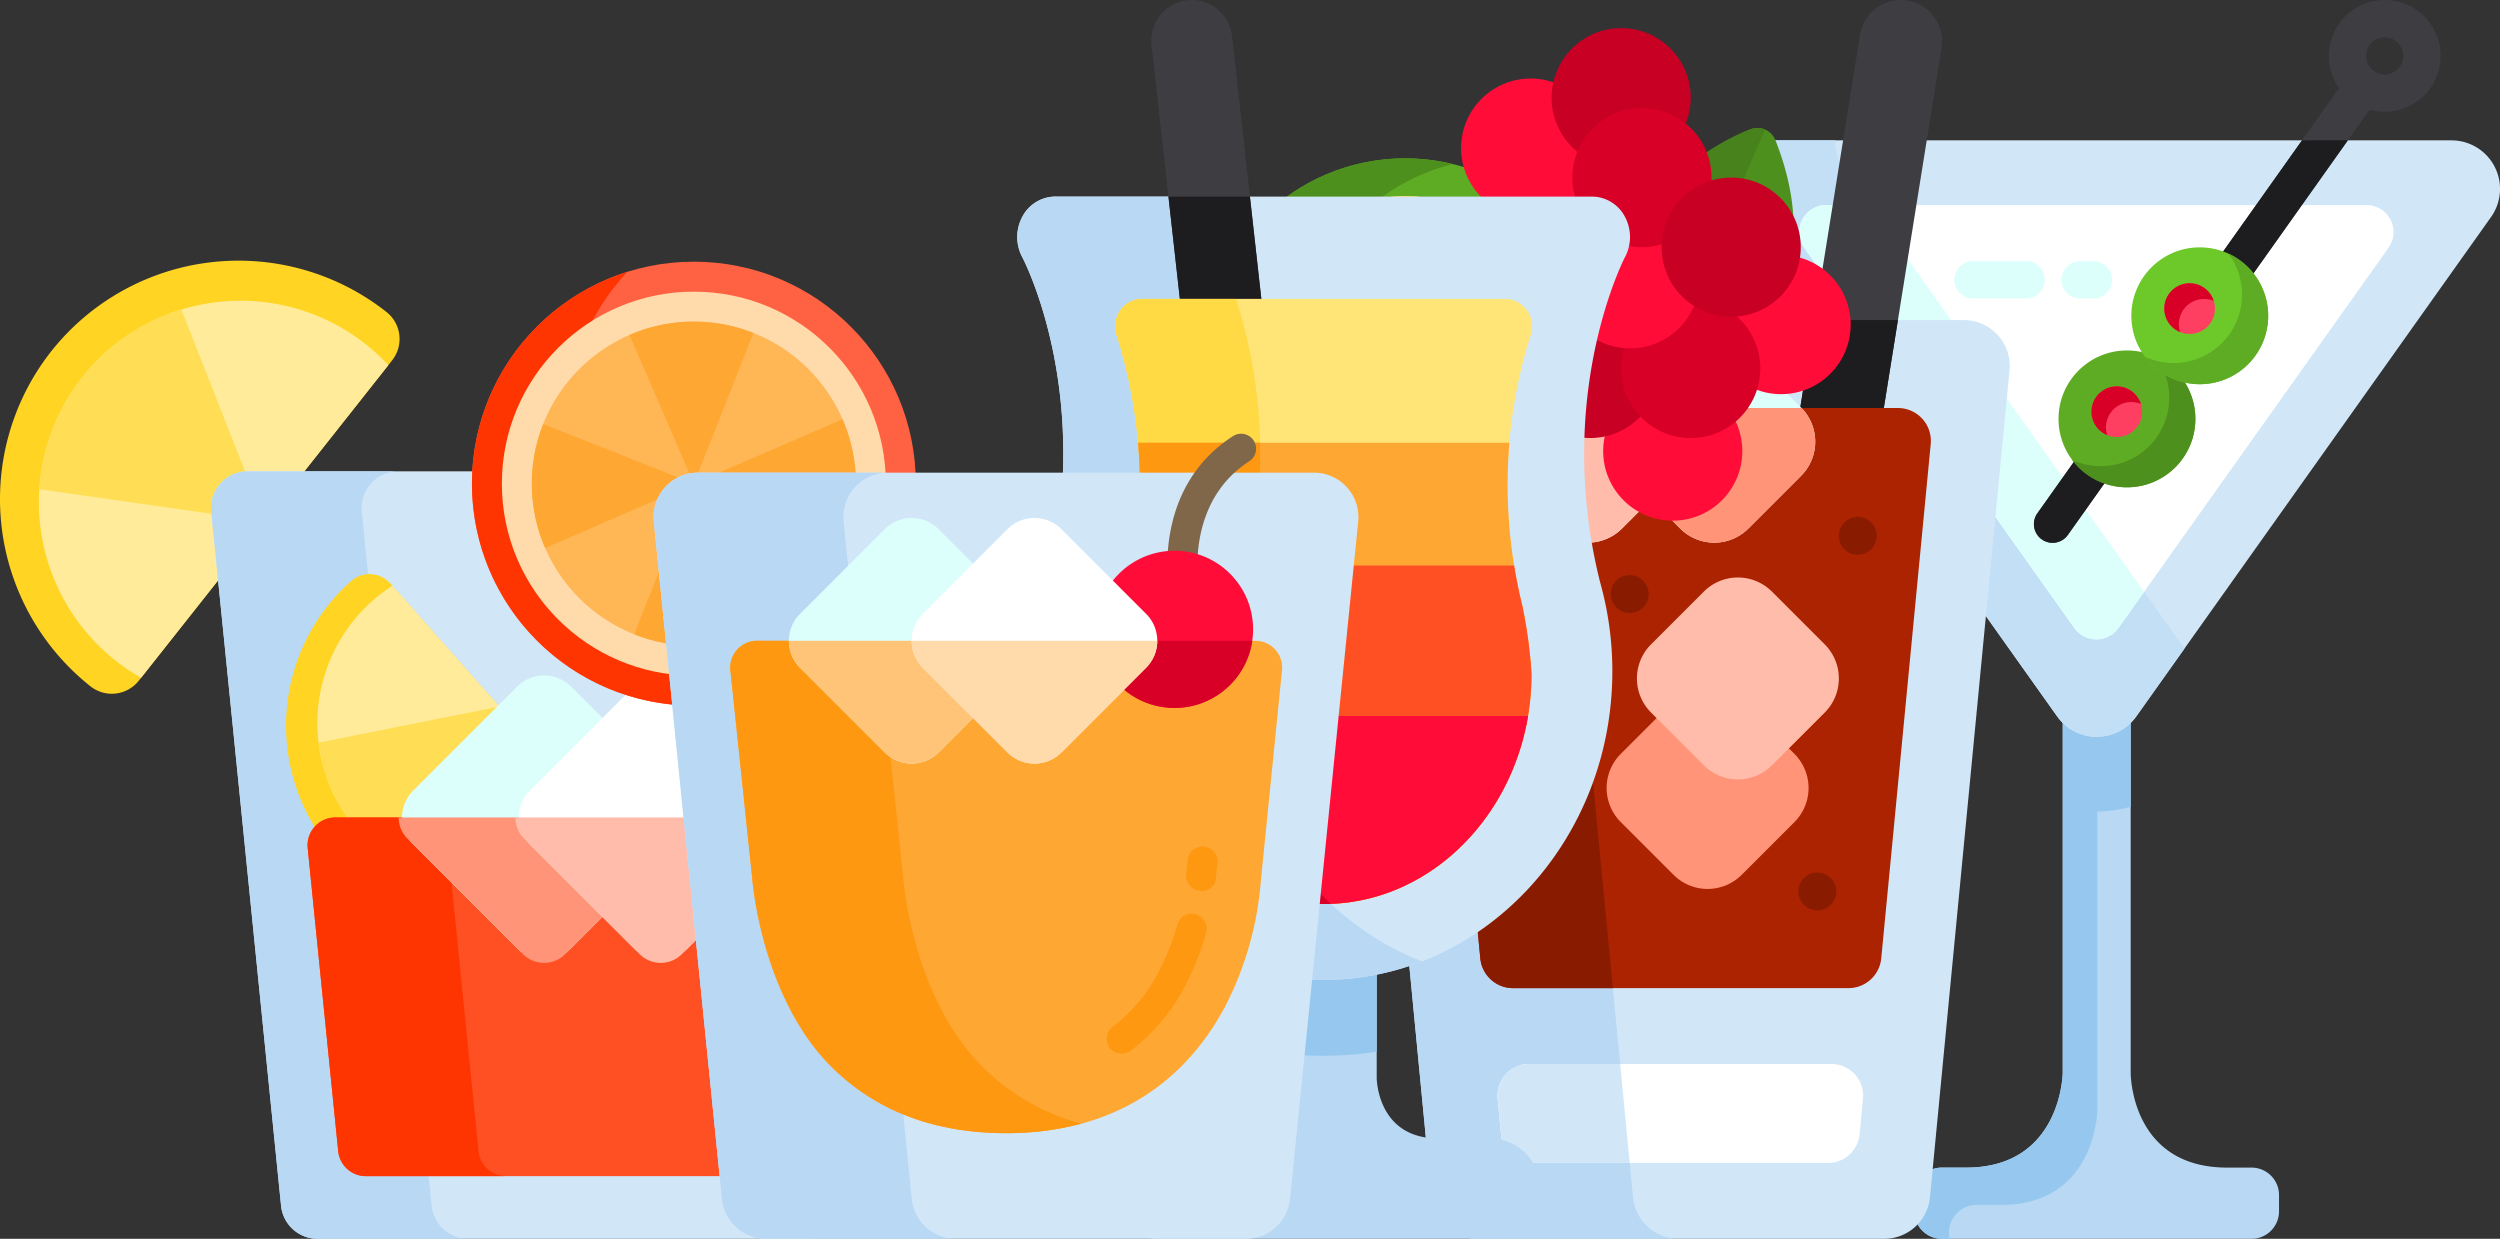 <svg xmlns="http://www.w3.org/2000/svg" width="326.549" height="161.812" viewBox="0 0 326.549 161.812">
  <rect x="0" y="0" width="326.549" height="161.812" fill="#333333" stroke="none"/>
  <g id="Groupe_15" data-name="Groupe 15" transform="translate(-715.308 -1691.138)">
    <g id="_040-cocktails" data-name="040-cocktails" transform="translate(936.498 1691.138)">
      <path id="Tracé_53" data-name="Tracé 53" d="M224.7,346.257h-3.188c-12.017,0-12.584-11.132-12.61-12.3V286.684a3.425,3.425,0,0,0-3.415-3.415h-2.047a3.425,3.425,0,0,0-3.415,3.415v47.181s-.128,12.391-12.612,12.391h-3.186a3.588,3.588,0,0,0-3.578,3.578v2.145a3.588,3.588,0,0,0,3.578,3.578H224.7a3.588,3.588,0,0,0,3.578-3.578v-2.145A3.589,3.589,0,0,0,224.7,346.257Z" transform="translate(-151.782 -193.745)" fill="#b9d8f4"/>
      <path id="Tracé_54" data-name="Tracé 54" d="M205.486,283.268h-2.047a3.425,3.425,0,0,0-3.415,3.415v47.181s-.128,12.391-12.612,12.391h-3.186a3.588,3.588,0,0,0-3.578,3.578v2.145a3.588,3.588,0,0,0,3.578,3.578h.945v-.844a3.588,3.588,0,0,1,3.578-3.578h3.186c12.484,0,12.612-12.391,12.612-12.391v-39a16.042,16.042,0,0,0,4.355-.631V286.683A3.426,3.426,0,0,0,205.486,283.268Z" transform="translate(-151.782 -193.744)" fill="#96c8ef"/>
      <path id="Tracé_55" data-name="Tracé 55" d="M193.965,61.443a6.341,6.341,0,0,0-5.635-3.432H95.653a6.341,6.341,0,0,0-5.169,10.014l46.339,65.223a6.341,6.341,0,0,0,10.338,0L193.5,68.025A6.341,6.341,0,0,0,193.965,61.443Z" transform="translate(-89.311 -39.677)" fill="#d1e7f8"/>
      <path id="Tracé_56" data-name="Tracé 56" d="M107.856,58.011h-12.2a6.341,6.341,0,0,0-5.169,10.014l46.339,65.223a6.341,6.341,0,0,0,10.338,0l6.292-8.857-44.43-62.537A6.335,6.335,0,0,1,107.856,58.011Z" transform="translate(-89.31 -39.677)" fill="#c2dff6"/>
      <path id="Tracé_57" data-name="Tracé 57" d="M210.3,86.675a3.53,3.53,0,0,0-3.137-1.911H136.6a3.53,3.53,0,0,0-2.878,5.575L169,140a3.531,3.531,0,0,0,5.756,0l35.28-49.658A3.529,3.529,0,0,0,210.3,86.675Z" transform="translate(-119.241 -57.975)" fill="#fff"/>
      <g id="Groupe_5" data-name="Groupe 5" transform="translate(13.83 26.789)">
        <path id="Tracé_58" data-name="Tracé 58" d="M142.23,84.764H136.6a3.53,3.53,0,0,0-2.878,5.575L169.005,140a3.531,3.531,0,0,0,5.756,0l3.355-4.723Z" transform="translate(-133.072 -84.764)" fill="#ddfffb"/>
        <path id="Tracé_59" data-name="Tracé 59" d="M206.545,112.8h-6.939a2.439,2.439,0,1,1,0-4.879h6.939a2.439,2.439,0,1,1,0,4.879Z" transform="translate(-176.911 -100.6)" fill="#ddfffb"/>
        <path id="Tracé_60" data-name="Tracé 60" d="M245.595,112.8h-1.734a2.439,2.439,0,1,1,0-4.879h1.734a2.439,2.439,0,0,1,0,4.879Z" transform="translate(-207.179 -100.6)" fill="#ddfffb"/>
      </g>
      <path id="Tracé_61" data-name="Tracé 61" d="M280.09,1.338a7.3,7.3,0,0,0-10.174,10.169L230.506,67.05a2.439,2.439,0,1,0,3.979,2.823L273.9,14.325A7.3,7.3,0,0,0,280.09,1.338ZM277.857,8.7a2.429,2.429,0,0,1-1.983,1.025A2.423,2.423,0,0,1,273.9,5.9a2.429,2.429,0,0,1,1.983-1.025,2.423,2.423,0,0,1,1.974,3.82Z" transform="translate(-185.575)" fill="#3e3d42"/>
      <path id="Tracé_62" data-name="Tracé 62" d="M265.072,58.011l-34.566,48.716a2.439,2.439,0,1,0,3.979,2.823l36.57-51.54h-5.982Z" transform="translate(-185.575 -39.677)" fill="#1d1d1f"/>
      <circle id="Ellipse_21" data-name="Ellipse 21" cx="8.939" cy="8.939" r="8.939" transform="translate(47.693 45.775)" fill="#5eac24"/>
      <path id="Tracé_63" data-name="Tracé 63" d="M258.16,148.259a8.976,8.976,0,0,0-1.41-.813,8.938,8.938,0,0,1-10.908,13.465,8.939,8.939,0,1,0,12.318-12.652Z" transform="translate(-196.372 -100.847)" fill="#4e901e"/>
      <circle id="Ellipse_22" data-name="Ellipse 22" cx="3.306" cy="3.306" r="3.306" transform="translate(52.005 50.474)" fill="#ff3f62"/>
      <path id="Tracé_64" data-name="Tracé 64" d="M256.361,163.151A3.306,3.306,0,0,1,260.313,162a3.308,3.308,0,1,0-4.395,4.074A3.3,3.3,0,0,1,256.361,163.151Z" transform="translate(-201.859 -109.235)" fill="#d80027"/>
      <circle id="Ellipse_23" data-name="Ellipse 23" cx="8.939" cy="8.939" r="8.939" transform="translate(57.204 32.309)" fill="#6dc82a"/>
      <path id="Tracé_65" data-name="Tracé 65" d="M288.256,105.649a8.974,8.974,0,0,0-1.41-.813A8.938,8.938,0,0,1,275.938,118.3a8.939,8.939,0,1,0,12.318-12.652Z" transform="translate(-216.957 -71.704)" fill="#5eac24"/>
      <circle id="Ellipse_24" data-name="Ellipse 24" cx="3.306" cy="3.306" r="3.306" transform="translate(61.515 37.008)" fill="#ff3f62"/>
      <path id="Tracé_66" data-name="Tracé 66" d="M286.456,120.542a3.306,3.306,0,0,1,3.952-1.151,3.308,3.308,0,1,0-4.395,4.074A3.3,3.3,0,0,1,286.456,120.542Z" transform="translate(-222.442 -80.092)" fill="#d80027"/>
    </g>
    <g id="_034-cocktails-6" data-name="034-cocktails-6" transform="translate(715.308 1725.186)">
      <path id="Tracé_96" data-name="Tracé 96" d="M23.2,11.821A31.2,31.2,0,0,1,66.984,6.71a4.487,4.487,0,0,1,.736,6.3L34.62,54.868a4.487,4.487,0,0,1-6.3.736A31.207,31.207,0,0,1,23.2,11.821Z" transform="translate(-16.495 0)" fill="#ffd422"/>
      <path id="Tracé_97" data-name="Tracé 97" d="M42.5,30.93A26.364,26.364,0,0,1,82.476,29.35l-32.3,40.844A26.367,26.367,0,0,1,42.5,30.93Z" transform="translate(-31.75 -15.706)" fill="#ffeb99"/>
      <path id="Tracé_98" data-name="Tracé 98" d="M55.611,25.567,66.5,53.246,37.047,49.041A26.344,26.344,0,0,1,55.611,25.567Z" transform="translate(-31.919 -19.187)" fill="#ffde55"/>
      <path id="Tracé_99" data-name="Tracé 99" d="M217.682,111.838a4.8,4.8,0,0,0-3.562-1.581H131.757a4.8,4.8,0,0,0-4.778,5.283l9.125,90.646a4.8,4.8,0,0,0,4.778,4.322H205a4.8,4.8,0,0,0,4.778-4.322L218.9,115.54A4.807,4.807,0,0,0,217.682,111.838Z" transform="translate(-99.391 -82.744)" fill="#d1e7f8"/>
      <path id="Tracé_100" data-name="Tracé 100" d="M155.772,206.187l-9.125-90.646a4.8,4.8,0,0,1,4.778-5.283H131.756a4.8,4.8,0,0,0-4.778,5.283l9.125,90.646a4.8,4.8,0,0,0,4.778,4.322h19.669A4.8,4.8,0,0,1,155.772,206.187Z" transform="translate(-99.39 -82.744)" fill="#b9d8f4"/>
      <path id="Tracé_101" data-name="Tracé 101" d="M172.549,200.578a25.25,25.25,0,0,0,35.6,2.174,3.631,3.631,0,0,0,.313-5.125l-28.615-32.341a3.63,3.63,0,0,0-5.125-.313A25.253,25.253,0,0,0,172.549,200.578Z" transform="translate(-128.864 -123.121)" fill="#ffd422"/>
      <path id="Tracé_102" data-name="Tracé 102" d="M187.953,202.214a21.335,21.335,0,0,0,32.368-.509L192.4,170.147a21.336,21.336,0,0,0-4.445,32.067Z" transform="translate(-141.151 -127.689)" fill="#ffeb99"/>
      <path id="Tracé_103" data-name="Tracé 103" d="M199.264,256.253l7.561-22.851-23.609,4.714a21.318,21.318,0,0,0,16.048,18.138Z" transform="translate(-141.613 -175.159)" fill="#ffde55"/>
      <path id="Tracé_104" data-name="Tracé 104" d="M243.293,292.658a3.634,3.634,0,0,0-2.7-1.2H181.117a3.635,3.635,0,0,0-3.616,4l3.984,39.581a3.634,3.634,0,0,0,3.616,3.271h51.513a3.634,3.634,0,0,0,3.616-3.271l3.984-39.581A3.633,3.633,0,0,0,243.293,292.658Z" transform="translate(-137.309 -218.73)" fill="#ff5023"/>
      <path id="Tracé_105" data-name="Tracé 105" d="M199.815,335.04l-3.984-39.581a3.635,3.635,0,0,1,3.616-4h-18.33a3.635,3.635,0,0,0-3.616,4l3.984,39.581a3.634,3.634,0,0,0,3.616,3.27h18.33A3.635,3.635,0,0,1,199.815,335.04Z" transform="translate(-137.31 -218.73)" fill="#ff3501"/>
      <path id="Tracé_106" data-name="Tracé 106" d="M242,252.785l-13.6-13.6a4.969,4.969,0,0,1,0-7.006l13.6-13.6a4.969,4.969,0,0,1,7.006,0l13.6,13.6a4.969,4.969,0,0,1,0,7.006l-13.6,13.6A4.969,4.969,0,0,1,242,252.785Z" transform="translate(-174.438 -162.951)" fill="#ddfffb"/>
      <path id="Tracé_107" data-name="Tracé 107" d="M263.113,292.041a3.631,3.631,0,0,0-1.961-.58H225.178a3.875,3.875,0,0,0,1.134,2.749l15.108,15.108a3.9,3.9,0,0,0,5.5,0l15.108-15.108A3.855,3.855,0,0,0,263.113,292.041Z" transform="translate(-173.103 -218.73)" fill="#ff9478"/>
      <path id="Tracé_108" data-name="Tracé 108" d="M303.074,252.785l-13.6-13.6a4.969,4.969,0,0,1,0-7.006l13.6-13.6a4.969,4.969,0,0,1,7.006,0l13.6,13.6a4.969,4.969,0,0,1,0,7.006l-13.6,13.6A4.969,4.969,0,0,1,303.074,252.785Z" transform="translate(-220.271 -162.951)" fill="#fff"/>
      <path id="Tracé_109" data-name="Tracé 109" d="M324.187,292.041a3.631,3.631,0,0,0-1.961-.58H286.252a3.874,3.874,0,0,0,1.134,2.749l15.108,15.108a3.9,3.9,0,0,0,5.5,0L323.1,294.21A3.855,3.855,0,0,0,324.187,292.041Z" transform="translate(-218.937 -218.73)" fill="#ffbcab"/>
      <g id="Groupe_8" data-name="Groupe 8" transform="translate(94.082 93.74)">
        <path id="Tracé_110" data-name="Tracé 110" d="M401.262,380.787a1.977,1.977,0,0,1-1.75-2.142l.124-1.232a1.955,1.955,0,0,1,3.891.392l-.124,1.233A1.7,1.7,0,0,1,401.262,380.787Z" transform="translate(-398.009 -375.653)" fill="#ff3501"/>
        <path id="Tracé_111" data-name="Tracé 111" d="M395.477,416c-.065,0-.132,0-.2-.01a1.955,1.955,0,0,1-1.75-2.142l.935-9.286a1.956,1.956,0,0,1,3.891.392l-.935,9.286A1.956,1.956,0,0,1,395.477,416Z" transform="translate(-393.519 -396.031)" fill="#ff3501"/>
      </g>
    </g>
    <g id="_014-cocktails-26" data-name="014-cocktails-26" transform="translate(872.521 1691.139)">
      <circle id="Ellipse_28" data-name="Ellipse 28" cx="26.323" cy="26.323" r="26.323" transform="translate(0.001 20.685)" fill="#5eac24"/>
      <path id="Tracé_130" data-name="Tracé 130" d="M101.912,91.774A26.329,26.329,0,0,1,121.983,66.2a26.323,26.323,0,1,0,0,51.14A26.33,26.33,0,0,1,101.912,91.774Z" transform="translate(-89.408 -44.766)" fill="#4e901e"/>
      <path id="Tracé_131" data-name="Tracé 131" d="M126.791,123.861a21.37,21.37,0,1,1,21.026-21.708A21.394,21.394,0,0,1,126.791,123.861Z" transform="translate(-100.128 -55.486)" fill="#ffe477"/>
      <g id="Groupe_11" data-name="Groupe 11" transform="translate(4.953 25.638)">
        <path id="Tracé_132" data-name="Tracé 132" d="M154.324,102.493l7.861-19.868a21.331,21.331,0,0,0-16.351.26Z" transform="translate(-132.954 -81.123)" fill="#ffda44"/>
        <path id="Tracé_133" data-name="Tracé 133" d="M156.026,170.109a21.25,21.25,0,0,0,8.15-1.759l-8.49-19.607-7.861,19.868A21.24,21.24,0,0,0,156.026,170.109Z" transform="translate(-134.315 -127.372)" fill="#ffda44"/>
        <path id="Tracé_134" data-name="Tracé 134" d="M126.45,131.729l-19.868-7.861a21.331,21.331,0,0,0,.26,16.351Z" transform="translate(-105.08 -110.359)" fill="#ffda44"/>
        <path id="Tracé_135" data-name="Tracé 135" d="M194.065,130.027a21.25,21.25,0,0,0-1.759-8.15l-19.607,8.49,19.868,7.861A21.253,21.253,0,0,0,194.065,130.027Z" transform="translate(-151.328 -108.997)" fill="#ffda44"/>
      </g>
      <path id="Tracé_136" data-name="Tracé 136" d="M280.719,54.487a2.524,2.524,0,0,0-3.207-1.443c-.45.163-11.081,4.116-15.61,14.18-2.775,6.168-2.641,13.184.4,20.857a2.524,2.524,0,0,0,3.207,1.443c.45-.163,11.082-4.116,15.61-14.18C283.892,69.176,283.759,62.159,280.719,54.487Z" transform="translate(-206.029 -36.176)" fill="#4e901e"/>
      <path id="Tracé_137" data-name="Tracé 137" d="M277.516,53.042c-.45.163-11.082,4.116-15.61,14.18-2.775,6.168-2.641,13.184.4,20.857a2.517,2.517,0,0,0,1.344,1.387L279.377,53.1A2.511,2.511,0,0,0,277.516,53.042Z" transform="translate(-206.032 -36.176)" fill="#47821c"/>
      <path id="Tracé_138" data-name="Tracé 138" d="M246.744,44.051a2.524,2.524,0,0,0-3.514.129c-.331.346-8.106,8.6-7.7,19.632.248,6.758,3.48,12.988,9.606,18.517a2.523,2.523,0,0,0,3.514-.129c.331-.346,8.106-8.6,7.7-19.632C256.1,55.81,252.871,49.58,246.744,44.051Z" transform="translate(-189.338 -29.685)" fill="#5eac24"/>
      <path id="Tracé_139" data-name="Tracé 139" d="M243.229,44.19c-.331.346-8.106,8.6-7.7,19.632.248,6.758,3.48,12.988,9.606,18.517a2.518,2.518,0,0,0,1.82.647l-2.03-39.568A2.509,2.509,0,0,0,243.229,44.19Z" transform="translate(-189.337 -29.696)" fill="#4e901e"/>
      <path id="Tracé_140" data-name="Tracé 140" d="M235.05,134.241a6,6,0,0,0-4.438-1.964H156.665a6,6,0,0,0-5.968,6.57L161.09,246.863a6,6,0,0,0,5.968,5.421h53.161a6,6,0,0,0,5.968-5.421L236.58,138.847A6,6,0,0,0,235.05,134.241Z" transform="translate(-131.309 -90.473)" fill="#d1e7f8"/>
      <path id="Tracé_141" data-name="Tracé 141" d="M187.4,246.863,177,138.847a6,6,0,0,1,5.968-6.57H156.664a6,6,0,0,0-5.968,6.57l10.393,108.016a6,6,0,0,0,5.968,5.421h26.308A6,6,0,0,1,187.4,246.863Z" transform="translate(-131.308 -90.473)" fill="#b9d8f4"/>
      <path id="Tracé_142" data-name="Tracé 142" d="M257.55,441.11a4.149,4.149,0,0,0-3.071-1.359H215.012a4.149,4.149,0,0,0-4.13,4.546l.445,4.628a4.149,4.149,0,0,0,4.13,3.752h38.577a4.149,4.149,0,0,0,4.13-3.752l.445-4.628A4.149,4.149,0,0,0,257.55,441.11Z" transform="translate(-172.478 -300.773)" fill="#fff"/>
      <path id="Tracé_143" data-name="Tracé 143" d="M215.012,439.752a4.149,4.149,0,0,0-4.13,4.546l.445,4.628a4.149,4.149,0,0,0,4.13,3.752h12.679l-1.244-12.926Z" transform="translate(-172.478 -300.774)" fill="#d1e7f8"/>
      <path id="Tracé_144" data-name="Tracé 144" d="M329.455,80.866h0a5.41,5.41,0,0,1-4.472-6.179L336.229,4.541A5.41,5.41,0,0,1,342.408.069h0a5.41,5.41,0,0,1,4.472,6.179L335.634,76.395A5.41,5.41,0,0,1,329.455,80.866Z" transform="translate(-250.486 -0.001)" fill="#3e3d42"/>
      <path id="Tracé_145" data-name="Tracé 145" d="M330.254,132.276l-5.272,32.882a5.394,5.394,0,0,0,10.651,1.708l5.545-34.589H330.254Z" transform="translate(-250.486 -90.472)" fill="#1d1d1f"/>
      <path id="Tracé_146" data-name="Tracé 146" d="M247.482,170.04a4.3,4.3,0,0,0-3.184-1.409H187.565a4.3,4.3,0,0,0-4.281,4.713l6.463,67.172a4.3,4.3,0,0,0,4.281,3.889h43.807a4.3,4.3,0,0,0,4.281-3.889l6.463-67.172A4.3,4.3,0,0,0,247.482,170.04Z" transform="translate(-153.602 -115.337)" fill="#ab2300"/>
      <g id="Groupe_12" data-name="Groupe 12" transform="translate(29.662 53.294)">
        <path id="Tracé_147" data-name="Tracé 147" d="M187.565,168.632a4.3,4.3,0,0,0-4.281,4.713l6.463,67.172a4.3,4.3,0,0,0,4.281,3.889h13.034l-7.29-75.775Z" transform="translate(-183.264 -168.632)" fill="#891c00"/>
        <path id="Tracé_148" data-name="Tracé 148" d="M337.719,365.549a2.475,2.475,0,1,1,1.753-.727A2.492,2.492,0,0,1,337.719,365.549Z" transform="translate(-287.211 -299.928)" fill="#891c00"/>
        <path id="Tracé_149" data-name="Tracé 149" d="M260.158,242.645a2.475,2.475,0,1,1,1.753-.727A2.492,2.492,0,0,1,260.158,242.645Z" transform="translate(-234.162 -215.866)" fill="#891c00"/>
        <path id="Tracé_150" data-name="Tracé 150" d="M354.413,218.569a2.475,2.475,0,1,1,1.753-.727A2.492,2.492,0,0,1,354.413,218.569Z" transform="translate(-298.629 -199.399)" fill="#891c00"/>
      </g>
      <path id="Tracé_151" data-name="Tracé 151" d="M264.74,308.5l-6.922-6.922a6.293,6.293,0,0,1,0-8.873l6.922-6.922a6.293,6.293,0,0,1,8.873,0l6.922,6.922a6.293,6.293,0,0,1,0,8.873l-6.922,6.922A6.293,6.293,0,0,1,264.74,308.5Z" transform="translate(-203.343 -194.217)" fill="#ff9478"/>
      <path id="Tracé_152" data-name="Tracé 152" d="M277.256,263.226l-6.922-6.922a6.293,6.293,0,0,1,0-8.873l6.922-6.922a6.293,6.293,0,0,1,8.873,0l6.922,6.922a6.293,6.293,0,0,1,0,8.873l-6.922,6.922A6.293,6.293,0,0,1,277.256,263.226Z" transform="translate(-211.903 -163.248)" fill="#ffbcab"/>
      <path id="Tracé_153" data-name="Tracé 153" d="M267.5,165.368l-6.922-6.922a6.293,6.293,0,0,1,0-8.873l6.922-6.922a6.293,6.293,0,0,1,8.873,0l6.922,6.922a6.293,6.293,0,0,1,0,8.873l-6.922,6.922A6.293,6.293,0,0,1,267.5,165.368Z" transform="translate(-205.232 -96.317)" fill="#ddfffb"/>
      <path id="Tracé_154" data-name="Tracé 154" d="M260.584,177.468l6.922,6.922a6.293,6.293,0,0,0,8.873,0l6.922-6.922a6.292,6.292,0,0,0,.034-8.835H260.549A6.291,6.291,0,0,0,260.584,177.468Z" transform="translate(-205.235 -115.339)" fill="#ff9478"/>
      <path id="Tracé_155" data-name="Tracé 155" d="M215.258,165.368l-6.922-6.922a6.293,6.293,0,0,1,0-8.873l6.922-6.922a6.293,6.293,0,0,1,8.873,0l6.922,6.922a6.293,6.293,0,0,1,0,8.873l-6.922,6.922A6.293,6.293,0,0,1,215.258,165.368Z" transform="translate(-169.499 -96.317)" fill="#fff"/>
      <path id="Tracé_156" data-name="Tracé 156" d="M208.339,177.468l6.922,6.922a6.293,6.293,0,0,0,8.873,0l6.922-6.922a6.292,6.292,0,0,0,.034-8.835H208.3A6.29,6.29,0,0,0,208.339,177.468Z" transform="translate(-169.501 -115.339)" fill="#ffbcab"/>
    </g>
    <g id="_011-cocktails-29" data-name="011-cocktails-29" transform="translate(848.181 1691.139)">
      <g id="Groupe_13" data-name="Groupe 13" transform="translate(76.534 33.312)">
        <ellipse id="Ellipse_29" data-name="Ellipse 29" cx="9.087" cy="9.087" rx="9.087" ry="9.087" transform="translate(0 16.522)" fill="#ff0c38"/>
        <ellipse id="Ellipse_30" data-name="Ellipse 30" cx="9.087" cy="9.087" rx="9.087" ry="9.087" transform="translate(14.153)" fill="#ff0c38"/>
      </g>
      <ellipse id="Ellipse_31" data-name="Ellipse 31" cx="9.087" cy="9.087" rx="9.087" ry="9.087" transform="translate(65.738 39.042)" fill="#c70024"/>
      <ellipse id="Ellipse_32" data-name="Ellipse 32" cx="9.087" cy="9.087" rx="9.087" ry="9.087" transform="translate(78.883 39.042)" fill="#d80027"/>
      <g id="Groupe_14" data-name="Groupe 14" transform="translate(57.973 10.254)">
        <ellipse id="Ellipse_33" data-name="Ellipse 33" cx="9.087" cy="9.087" rx="9.087" ry="9.087" transform="translate(12.98 17.074)" fill="#ff0c38"/>
        <ellipse id="Ellipse_34" data-name="Ellipse 34" cx="9.087" cy="9.087" rx="9.087" ry="9.087" fill="#ff0c38"/>
      </g>
      <ellipse id="Ellipse_35" data-name="Ellipse 35" cx="9.087" cy="9.087" rx="9.087" ry="9.087" transform="translate(69.796 3.671)" fill="#c70024"/>
      <ellipse id="Ellipse_36" data-name="Ellipse 36" cx="9.087" cy="9.087" rx="9.087" ry="9.087" transform="translate(72.512 14.11)" fill="#d80027"/>
      <ellipse id="Ellipse_37" data-name="Ellipse 37" cx="9.087" cy="9.087" rx="9.087" ry="9.087" transform="translate(84.17 23.197)" fill="#c70024"/>
      <path id="Tracé_157" data-name="Tracé 157" d="M170.913,414.84h-6.744c-8.055,0-8.055-7.925-8.055-7.925v-17.8H142.251v17.8s0,7.925-8.055,7.925h-6.744A6.576,6.576,0,0,0,120.9,421.4h0a6.576,6.576,0,0,0,6.557,6.556h43.462a6.576,6.576,0,0,0,6.557-6.556h0A6.576,6.576,0,0,0,170.913,414.84Z" transform="translate(-109.163 -266.142)" fill="#b9d8f4"/>
      <path id="Tracé_158" data-name="Tracé 158" d="M188.469,403.516a45.27,45.27,0,0,0,13.863,0v-14.4H188.469Z" transform="translate(-155.381 -266.143)" fill="#96c8ef"/>
      <path id="Tracé_159" data-name="Tracé 159" d="M163.147,83.884a4.892,4.892,0,0,0-4.277-2.637H88.713a4.892,4.892,0,0,0-4.277,2.637,5.6,5.6,0,0,0-.006,5.278c.1.176,9.43,17.934,3.233,42.5a42.916,42.916,0,0,0-1.586,11.589c0,22.227,16.918,40.31,37.713,40.31s37.713-18.083,37.713-40.31a42.914,42.914,0,0,0-1.586-11.589c-6.14-24.35,3.148-42.341,3.233-42.5A5.594,5.594,0,0,0,163.147,83.884Z" transform="translate(-83.772 -55.57)" fill="#d1e7f8"/>
      <path id="Tracé_160" data-name="Tracé 160" d="M111.8,143.252a42.914,42.914,0,0,1,1.586-11.589c6.2-24.568-3.138-42.325-3.233-42.5a5.6,5.6,0,0,1,.006-5.278,4.892,4.892,0,0,1,4.277-2.637H88.714a4.891,4.891,0,0,0-4.277,2.637,5.6,5.6,0,0,0-.006,5.278c.1.176,9.43,17.934,3.233,42.5a42.915,42.915,0,0,0-1.586,11.589c0,22.227,16.918,40.31,37.713,40.31a35.389,35.389,0,0,0,12.86-2.415C122.169,175.516,111.8,160.655,111.8,143.252Z" transform="translate(-83.773 -55.57)" fill="#b9d8f4"/>
      <path id="Tracé_161" data-name="Tracé 161" d="M151.656,69.821s-5.175.738-5.841-4.669L139.2,5.873A5.3,5.3,0,0,1,143.872.032h0A5.3,5.3,0,0,1,149.713,4.7l6.613,59.28A5.3,5.3,0,0,1,151.656,69.821Z" transform="translate(-121.663 0)" fill="#3e3d42"/>
      <path id="Tracé_162" data-name="Tracé 162" d="M150.668,120.723c.666,5.406,5.841,4.669,5.841,4.669a5.3,5.3,0,0,0,4.669-5.841l-4.273-38.3h-10.64Z" transform="translate(-126.514 -55.57)" fill="#1d1d1f"/>
      <path id="Tracé_163" data-name="Tracé 163" d="M177.429,163.638a65,65,0,0,1,1.1-35.365,3.669,3.669,0,0,0-.48-3.243,3.487,3.487,0,0,0-2.851-1.5H127.773a3.49,3.49,0,0,0-2.854,1.5,3.669,3.669,0,0,0-.474,3.249,64.592,64.592,0,0,1,1.068,35.357,62.91,62.91,0,0,0-1.2,8.861c0,16.582,12.183,30.072,27.158,30.072s27.158-13.49,27.158-30.072A62.9,62.9,0,0,0,177.429,163.638Z" transform="translate(-111.464 -84.492)" fill="#ffe477"/>
      <path id="Tracé_164" data-name="Tracé 164" d="M124.918,125.031a3.669,3.669,0,0,0-.474,3.249,64.592,64.592,0,0,1,1.068,35.357,62.909,62.909,0,0,0-1.2,8.861c0,16.582,12.183,30.072,27.158,30.072.326,0,.65-.009.974-.021a41.437,41.437,0,0,1-12.955-30.375,42.913,42.913,0,0,1,1.586-11.589,66.57,66.57,0,0,0-1.038-37.053H127.773A3.49,3.49,0,0,0,124.918,125.031Z" transform="translate(-111.464 -84.49)" fill="#ffda44"/>
      <path id="Tracé_165" data-name="Tracé 165" d="M127.4,183.009a66.188,66.188,0,0,1-1.728,21.309,62.91,62.91,0,0,0-1.2,8.861c0,16.582,12.183,30.072,27.158,30.072s27.158-13.49,27.158-30.072a62.931,62.931,0,0,0-1.2-8.862,65.931,65.931,0,0,1-1.7-21.308Z" transform="translate(-111.608 -125.171)" fill="#ffa733"/>
      <path id="Tracé_166" data-name="Tracé 166" d="M125.669,204.319a62.909,62.909,0,0,0-1.2,8.861c0,16.582,12.183,30.072,27.158,30.072.322,0,.642-.009.962-.021a41.437,41.437,0,0,1-12.956-30.376,42.914,42.914,0,0,1,1.586-11.589,68.856,68.856,0,0,0,2.108-18.256H127.4A66.189,66.189,0,0,1,125.669,204.319Z" transform="translate(-111.608 -125.172)" fill="#ff9811"/>
      <path id="Tracé_167" data-name="Tracé 167" d="M125.669,239a62.91,62.91,0,0,0-1.2,8.861c0,16.582,12.183,30.072,27.158,30.072s27.158-13.49,27.158-30.072a62.914,62.914,0,0,0-1.2-8.862c-.443-1.8-.795-3.562-1.074-5.284H126.746C126.466,235.431,126.113,237.193,125.669,239Z" transform="translate(-111.608 -159.849)" fill="#ff5023"/>
      <path id="Tracé_168" data-name="Tracé 168" d="M141.743,233.71h-15c-.281,1.721-.633,3.483-1.078,5.286a62.909,62.909,0,0,0-1.2,8.861c0,16.582,12.183,30.072,27.158,30.072.322,0,.643-.008.962-.021a41.437,41.437,0,0,1-12.956-30.376,42.913,42.913,0,0,1,1.586-11.589Q141.5,234.815,141.743,233.71Z" transform="translate(-111.608 -159.849)" fill="#ff3501"/>
      <path id="Tracé_169" data-name="Tracé 169" d="M125.925,295.931c2.347,13.955,13.425,24.554,26.7,24.554s24.351-10.6,26.7-24.554Z" transform="translate(-112.603 -202.405)" fill="#ff0c38"/>
      <path id="Tracé_170" data-name="Tracé 170" d="M152.623,320.486c.321,0,.64-.012.958-.024a41.108,41.108,0,0,1-12.551-24.53H125.925C128.272,309.887,139.35,320.486,152.623,320.486Z" transform="translate(-112.603 -202.406)" fill="#d80027"/>
    </g>
    <g id="_021-cocktails-19" data-name="021-cocktails-19" transform="translate(776.946 1725.319)">
      <circle id="Ellipse_25" data-name="Ellipse 25" cx="28.994" cy="28.994" r="28.994" transform="translate(0 0)" fill="#ff6243"/>
      <path id="Tracé_112" data-name="Tracé 112" d="M65.153,54.158A28.978,28.978,0,0,1,44.087,5.272a29,29,0,0,0,8.652,56.671c.155,0,.312,0,.467,0a28.8,28.8,0,0,0,20.354-8.826c.086-.089.17-.179.255-.269a29.02,29.02,0,0,1-8.2,1.31C65.465,54.157,65.308,54.158,65.153,54.158Z" transform="translate(-23.751 -3.958)" fill="#ff3501"/>
      <circle id="Ellipse_26" data-name="Ellipse 26" cx="25.078" cy="25.078" r="25.078" transform="translate(3.915 3.915)" fill="#ffdaaa"/>
      <path id="Tracé_113" data-name="Tracé 113" d="M76.663,73.733a21.162,21.162,0,1,1,20.822-21.5A21.186,21.186,0,0,1,76.663,73.733Z" transform="translate(-47.332 -23.582)" fill="#ffb655"/>
      <g id="Groupe_9" data-name="Groupe 9" transform="translate(7.831 7.83)">
        <path id="Tracé_114" data-name="Tracé 114" d="M114.735,52.574,122.52,32.9a21.126,21.126,0,0,0-16.193.258Z" transform="translate(-93.573 -31.412)" fill="#ffa733"/>
        <path id="Tracé_115" data-name="Tracé 115" d="M116.951,137.466a21.045,21.045,0,0,0,8.071-1.742l-8.408-19.417-7.784,19.675A21.045,21.045,0,0,0,116.951,137.466Z" transform="translate(-95.452 -95.145)" fill="#ffa733"/>
        <path id="Tracé_116" data-name="Tracé 116" d="M76.326,92.862,56.651,85.077a21.126,21.126,0,0,0,.258,16.193Z" transform="translate(-55.164 -71.7)" fill="#ffa733"/>
        <path id="Tracé_117" data-name="Tracé 117" d="M161.216,90.647a21.045,21.045,0,0,0-1.742-8.071l-19.417,8.408,19.675,7.784A21.035,21.035,0,0,0,161.216,90.647Z" transform="translate(-118.895 -69.822)" fill="#ffa733"/>
      </g>
      <path id="Tracé_118" data-name="Tracé 118" d="M209.52,112.457a5.8,5.8,0,0,0-4.3-1.91H124.765a5.8,5.8,0,0,0-5.773,6.382l8.9,88.47a5.8,5.8,0,0,0,5.773,5.221h62.66a5.8,5.8,0,0,0,5.773-5.221l8.9-88.47A5.8,5.8,0,0,0,209.52,112.457Z" transform="translate(-95.228 -82.99)" fill="#d1e7f8"/>
      <path id="Tracé_119" data-name="Tracé 119" d="M152.685,205.4l-8.9-88.47a5.8,5.8,0,0,1,5.773-6.382h-24.8a5.8,5.8,0,0,0-5.773,6.382l8.9,88.47a5.8,5.8,0,0,0,5.773,5.221h24.8A5.8,5.8,0,0,1,152.685,205.4Z" transform="translate(-95.228 -82.989)" fill="#b9d8f4"/>
      <path id="Tracé_120" data-name="Tracé 120" d="M388.369,110.543c-.094-.54-2.191-13.3,8.351-20.08a1.957,1.957,0,1,1,2.119,3.292c-8.38,5.394-6.632,16.007-6.613,16.114a1.991,1.991,0,0,1-1.591,2.266A1.713,1.713,0,0,1,388.369,110.543Z" transform="translate(-297.304 -67.678)" fill="#806749"/>
      <path id="Tracé_121" data-name="Tracé 121" d="M230.32,199.793a3.49,3.49,0,0,0-2.589-1.149H162.622a3.49,3.49,0,0,0-3.471,3.854l2.864,27.3c0,.034,1.161,15.254,10.244,24.394,5.779,5.816,13.481,8.765,22.891,8.765,16.535,0,24.752-9.114,28.733-16.76a42.954,42.954,0,0,0,4.558-16.233l2.763-27.48A3.49,3.49,0,0,0,230.32,199.793Z" transform="translate(-125.384 -149.126)" fill="#ffa733"/>
      <g id="Groupe_10" data-name="Groupe 10" transform="translate(33.748 49.517)">
        <path id="Tracé_122" data-name="Tracé 122" d="M181.746,229.8l-2.864-27.3a3.49,3.49,0,0,1,3.471-3.854H162.622a3.49,3.49,0,0,0-3.471,3.854l2.864,27.3c0,.034,1.161,15.254,10.244,24.394,5.779,5.816,13.481,8.765,22.891,8.765a37.477,37.477,0,0,0,9.861-1.244,28.659,28.659,0,0,1-13.022-7.521C182.907,245.05,181.749,229.831,181.746,229.8Z" transform="translate(-159.132 -198.643)" fill="#ff9811"/>
        <path id="Tracé_123" data-name="Tracé 123" d="M399.752,312.248A2,2,0,0,1,398,310.1l.189-1.882a1.958,1.958,0,0,1,3.9.392L401.9,310.5A1.82,1.82,0,0,1,399.752,312.248Z" transform="translate(-338.448 -279.584)" fill="#ff9811"/>
        <path id="Tracé_124" data-name="Tracé 124" d="M356.768,359.3a1.986,1.986,0,0,1,.4-2.739,21.351,21.351,0,0,0,6.122-7.393,30.976,30.976,0,0,0,2.31-5.91,1.958,1.958,0,1,1,3.769,1.06,34.889,34.889,0,0,1-2.605,6.658,25.224,25.224,0,0,1-7.258,8.726A1.979,1.979,0,0,1,356.768,359.3Z" transform="translate(-307.222 -306.139)" fill="#ff9811"/>
      </g>
      <circle id="Ellipse_27" data-name="Ellipse 27" cx="10.266" cy="10.266" r="10.266" transform="translate(81.51 37.756)" fill="#ff0c38"/>
      <path id="Tracé_125" data-name="Tracé 125" d="M371.48,198.644H351.166a10.267,10.267,0,0,0,20.314,0Z" transform="translate(-269.548 -149.126)" fill="#d80027"/>
      <path id="Tracé_126" data-name="Tracé 126" d="M202.39,164.934,191.3,153.848a4.974,4.974,0,0,1,0-7.013l11.086-11.086a4.974,4.974,0,0,1,7.013,0l11.086,11.086a4.974,4.974,0,0,1,0,7.013L209.4,164.934A4.974,4.974,0,0,1,202.39,164.934Z" transform="translate(-148.45 -100.824)" fill="#ddfffb"/>
      <path id="Tracé_127" data-name="Tracé 127" d="M189.857,198.643a4.944,4.944,0,0,0,1.447,3.507l11.086,11.086a4.974,4.974,0,0,0,7.013,0l11.086-11.086a4.944,4.944,0,0,0,1.447-3.507H189.857Z" transform="translate(-148.45 -149.126)" fill="#ffc477"/>
      <path id="Tracé_128" data-name="Tracé 128" d="M266.731,164.934l-11.086-11.086a4.974,4.974,0,0,1,0-7.013l11.086-11.086a4.974,4.974,0,0,1,7.013,0l11.086,11.086a4.974,4.974,0,0,1,0,7.013l-11.086,11.086A4.974,4.974,0,0,1,266.731,164.934Z" transform="translate(-196.752 -100.824)" fill="#fff"/>
      <path id="Tracé_129" data-name="Tracé 129" d="M286.277,198.644H254.2a4.944,4.944,0,0,0,1.447,3.507l11.086,11.086a4.974,4.974,0,0,0,7.013,0l11.086-11.086A4.944,4.944,0,0,0,286.277,198.644Z" transform="translate(-196.753 -149.126)" fill="#ffdaaa"/>
    </g>
  </g>
</svg>
